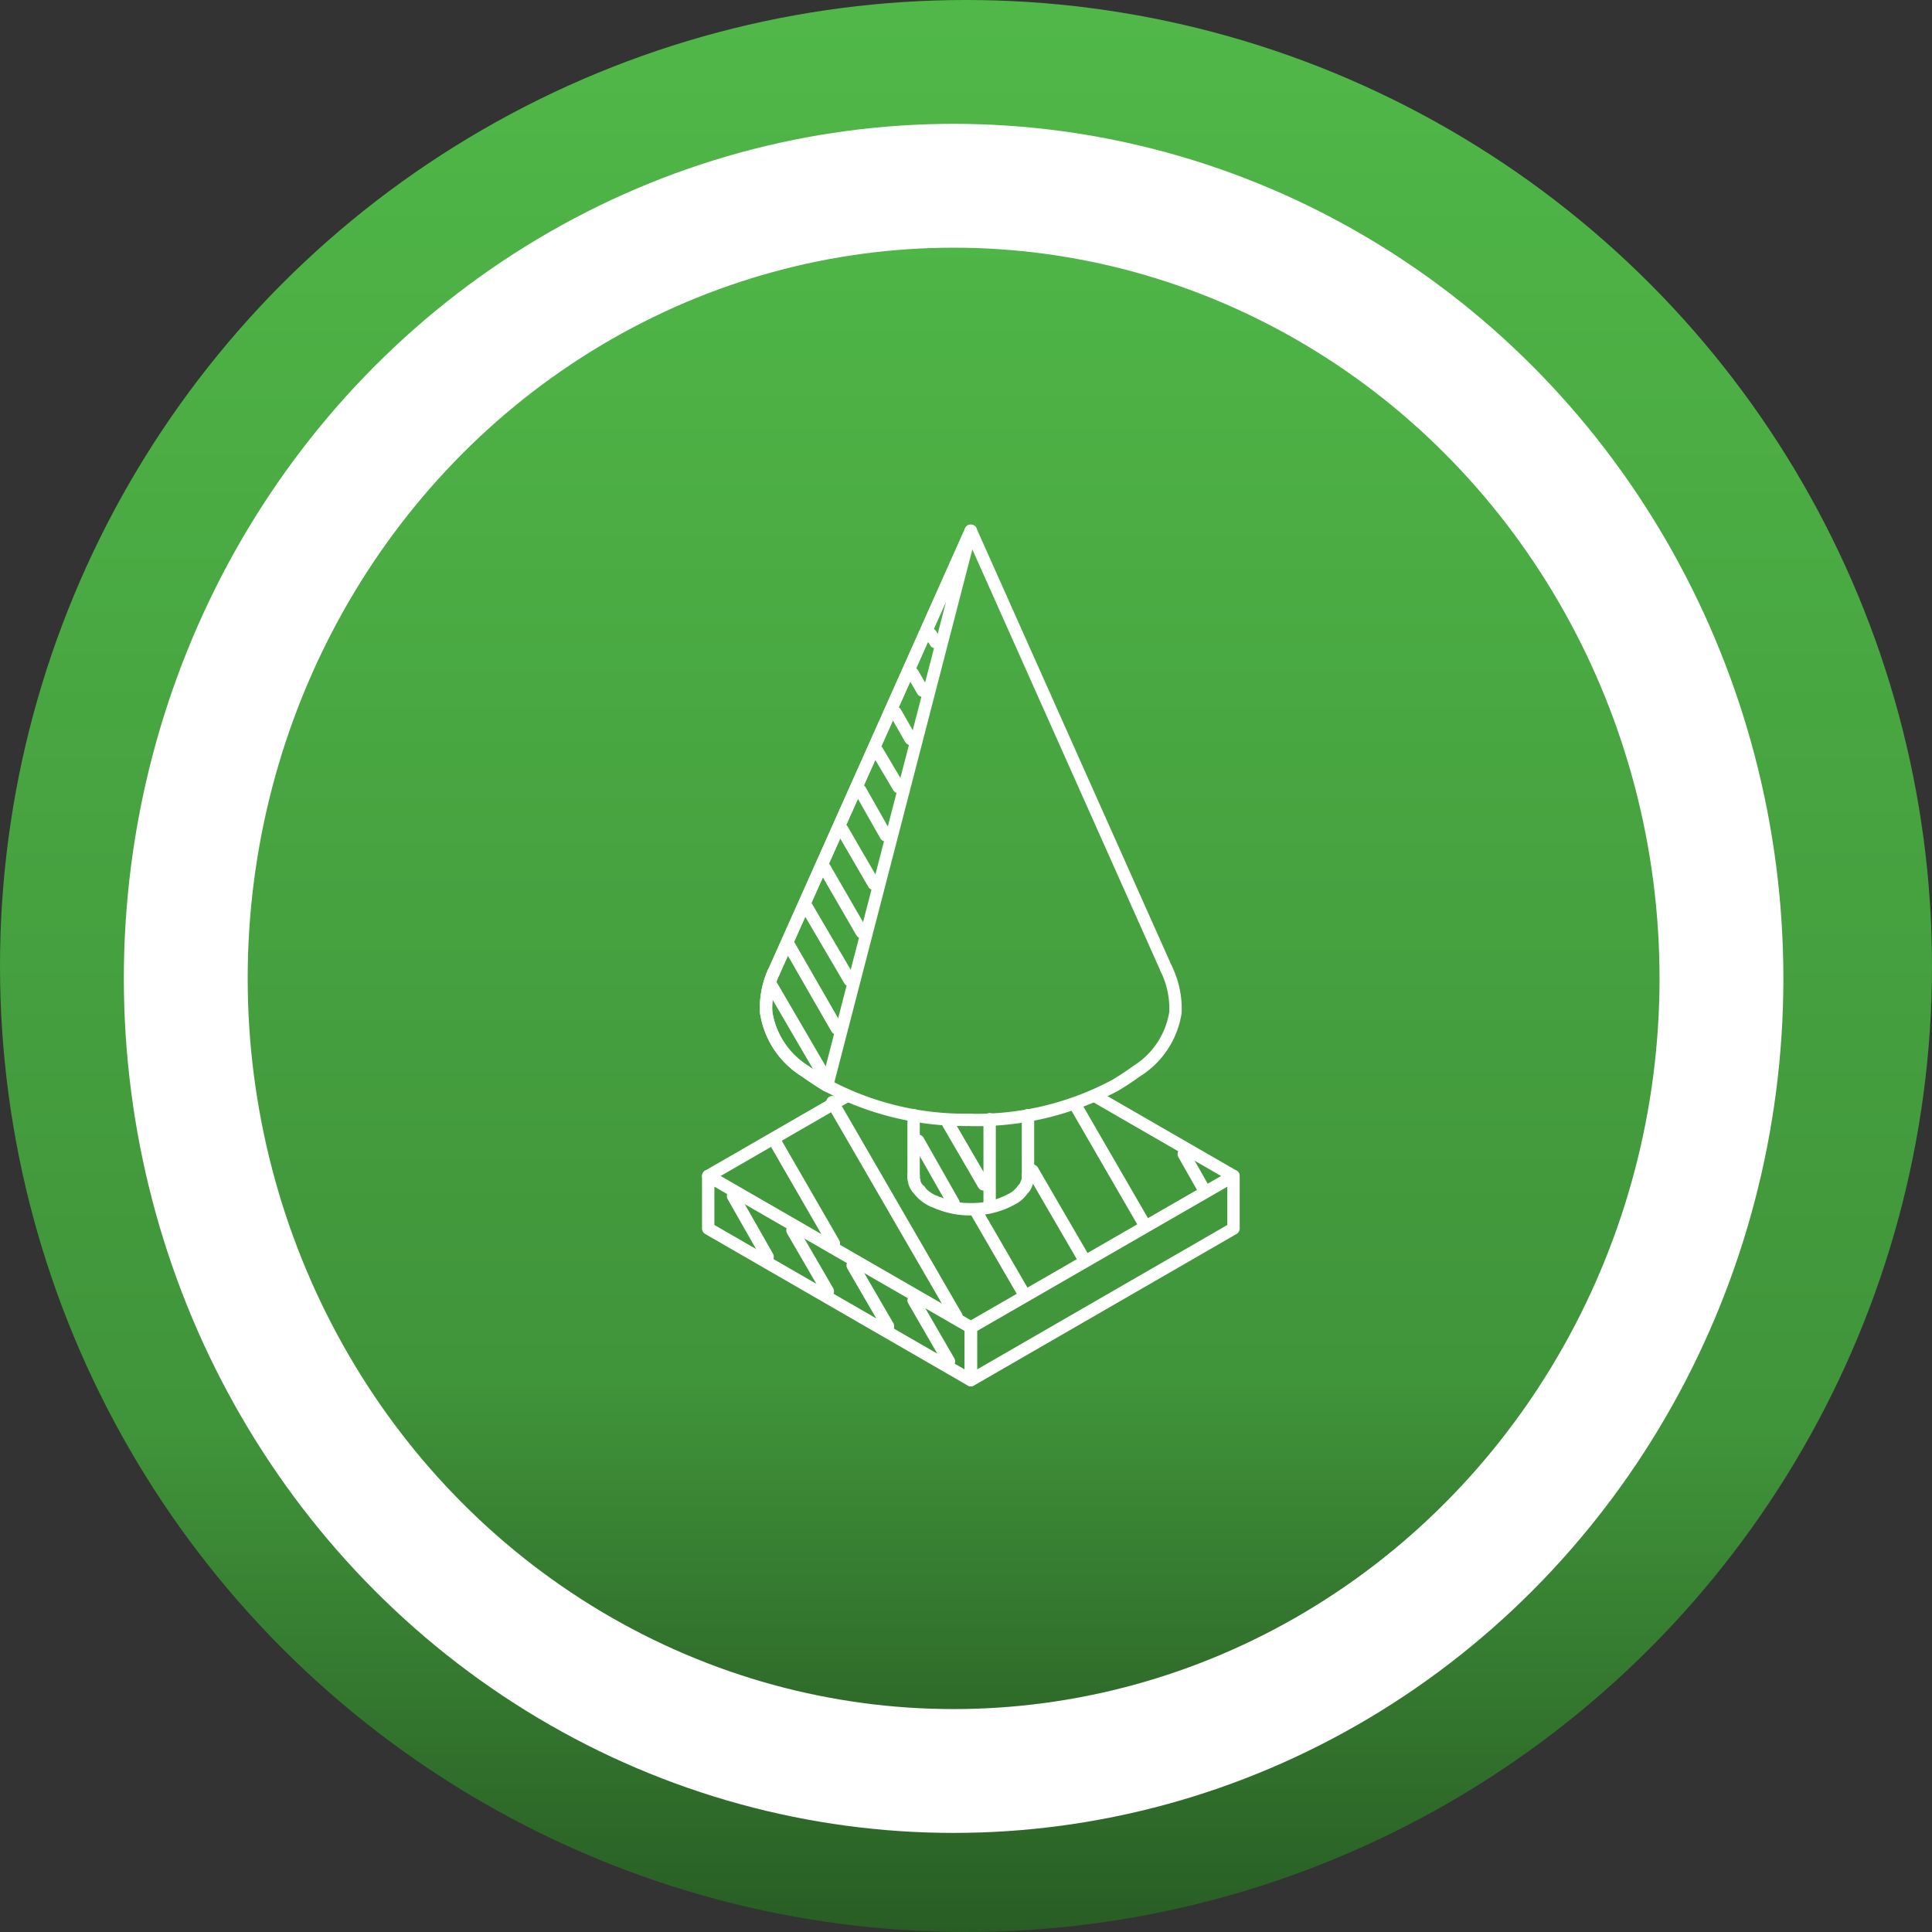 <svg xmlns="http://www.w3.org/2000/svg" xmlns:xlink="http://www.w3.org/1999/xlink" width="78" height="78" viewBox="0 0 78 78">
  <rect x="0" y="0" width="78" height="78" fill="#333333" stroke="none"/>
  <defs>
    <linearGradient id="linear-gradient" x1="0.5" x2="0.5" y2="1" gradientUnits="objectBoundingBox">
      <stop offset="0" stop-color="#50b848"/>
      <stop offset="0.74" stop-color="#40943a"/>
      <stop offset="1" stop-color="#285c24"/>
    </linearGradient>
  </defs>
  <g id="Landscaping" transform="translate(-1 -1)">
    <g id="Group_6614" data-name="Group 6614" transform="translate(1 1.394)">
      <circle id="Ellipse_190" data-name="Ellipse 190" cx="39" cy="39" r="39" transform="translate(0 -0.394)" fill="url(#linear-gradient)"/>
      <g id="Ellipse_193" data-name="Ellipse 193" transform="translate(5 4.606)" stroke="#fff" stroke-width="5" fill="url(#linear-gradient)">
        <ellipse cx="33.5" cy="34.5" rx="33.5" ry="34.5" stroke="none"/>
        <ellipse cx="33.5" cy="34.5" rx="31" ry="32" fill="none"/>
      </g>
    </g>
    <g id="Landscaping-2" data-name="Landscaping">
      <g id="Group_12" data-name="Group 12">
        <path id="Path_531" data-name="Path 531" d="M45.176,45.234l5.62,3.242m-21.2,0,5.62-3.242" fill="none" stroke="#fff" stroke-linecap="round" stroke-linejoin="round" stroke-width="0.5"/>
        <path id="Path_532" data-name="Path 532" d="M29.592,50.6l10.6,6.119v-2.13l-10.6-6.112Z" fill="none" stroke="#fff" stroke-linecap="round" stroke-linejoin="round" stroke-width="0.5"/>
        <path id="Path_533" data-name="Path 533" d="M50.8,50.6l-10.6,6.119v-2.13l10.6-6.112Z" fill="none" stroke="#fff" stroke-linecap="round" stroke-linejoin="round" stroke-width="0.5"/>
        <path id="Path_534" data-name="Path 534" d="M37.885,48.5v.052a.183.183,0,0,0,.03.121.241.241,0,0,0,.031.139.615.615,0,0,0,.185.251" fill="none" stroke="#fff" stroke-linecap="round" stroke-linejoin="round" stroke-width="0.5"/>
        <path id="Path_535" data-name="Path 535" d="M38.128,49.068a1.361,1.361,0,0,0,.425.356.72.72,0,0,0,.185.085,1.381,1.381,0,0,0,.184.073" fill="none" stroke="#fff" stroke-linecap="round" stroke-linejoin="round" stroke-width="0.5"/>
        <path id="Path_536" data-name="Path 536" d="M38.918,49.582a3.242,3.242,0,0,0,1.276.237,3.3,3.3,0,0,0,1.641-.4,1.173,1.173,0,0,0,.455-.392.518.518,0,0,0,.152-.252c.031-.043.031-.093.061-.139V48.5" fill="none" stroke="#fff" stroke-linecap="round" stroke-linejoin="round" stroke-width="0.5"/>
        <path id="Path_537" data-name="Path 537" d="M40.954,46.186v3.53" fill="none" stroke="#fff" stroke-linecap="round" stroke-linejoin="round" stroke-width="0.5"/>
        <path id="Path_538" data-name="Path 538" d="M48.093,40.128a3.675,3.675,0,0,1,.364,1.741,3.411,3.411,0,0,1-1.579,2.384c-.274.2-.547.38-.851.562a11.854,11.854,0,0,1-5.833,1.4" fill="none" stroke="#fff" stroke-linecap="round" stroke-linejoin="round" stroke-width="0.5"/>
        <path id="Path_539" data-name="Path 539" d="M40.194,46.21a11.854,11.854,0,0,1-5.833-1.4c-.3-.182-.577-.369-.851-.562a3.412,3.412,0,0,1-1.579-2.384,3.541,3.541,0,0,1,.3-1.611" fill="none" stroke="#fff" stroke-linecap="round" stroke-linejoin="round" stroke-width="0.5"/>
        <path id="Path_540" data-name="Path 540" d="M34.361,44.815c-.3-.182-.577-.369-.851-.562a3.412,3.412,0,0,1-1.579-2.384,3.541,3.541,0,0,1,.3-1.611" fill="none" stroke="#fff" stroke-linecap="round" stroke-linejoin="round" stroke-width="0.5"/>
        <path id="Path_541" data-name="Path 541" d="M32.235,40.258l7.959-17.829-5.8,22.393" fill="none" stroke="#fff" stroke-linecap="round" stroke-linejoin="round" stroke-width="0.5"/>
        <line id="Line_1040" data-name="Line 1040" y2="0.022" transform="translate(37.885 48.476)" fill="none" stroke="#fff" stroke-linecap="round" stroke-linejoin="round" stroke-width="0.5"/>
        <line id="Line_1041" data-name="Line 1041" y1="0.022" transform="translate(42.503 48.476)" fill="none" stroke="#fff" stroke-linecap="round" stroke-linejoin="round" stroke-width="0.5"/>
        <line id="Line_1042" data-name="Line 1042" y1="2.476" transform="translate(42.503 46.021)" fill="none" stroke="#fff" stroke-linecap="round" stroke-linejoin="round" stroke-width="0.5"/>
        <line id="Line_1043" data-name="Line 1043" y2="2.476" transform="translate(37.885 46.021)" fill="none" stroke="#fff" stroke-linecap="round" stroke-linejoin="round" stroke-width="0.5"/>
        <line id="Line_1044" data-name="Line 1044" x2="7.899" y2="17.699" transform="translate(40.194 22.429)" fill="none" stroke="#fff" stroke-linecap="round" stroke-linejoin="round" stroke-width="0.5"/>
        <line id="Line_1045" data-name="Line 1045" y1="17.83" x2="7.959" transform="translate(32.235 22.429)" fill="none" stroke="#fff" stroke-linecap="round" stroke-linejoin="round" stroke-width="0.5"/>
        <line id="Line_1046" data-name="Line 1046" x1="0.03" y1="0.006" transform="translate(34.361 44.815)" fill="none" stroke="#fff" stroke-linecap="round" stroke-linejoin="round" stroke-width="0.5"/>
        <line id="Line_1047" data-name="Line 1047" x1="2.127" y1="3.648" transform="translate(32.174 40.836)" fill="none" stroke="#fff" stroke-linecap="round" stroke-linejoin="round" stroke-width="0.5"/>
        <line id="Line_1048" data-name="Line 1048" x1="1.914" y1="3.329" transform="translate(32.873 39.195)" fill="none" stroke="#fff" stroke-linecap="round" stroke-linejoin="round" stroke-width="0.5"/>
        <line id="Line_1049" data-name="Line 1049" x1="1.732" y1="2.953" transform="translate(33.571 37.621)" fill="none" stroke="#fff" stroke-linecap="round" stroke-linejoin="round" stroke-width="0.5"/>
        <line id="Line_1050" data-name="Line 1050" x1="1.489" y1="2.576" transform="translate(34.3 36.057)" fill="none" stroke="#fff" stroke-linecap="round" stroke-linejoin="round" stroke-width="0.5"/>
        <line id="Line_1051" data-name="Line 1051" x1="1.276" y1="2.196" transform="translate(34.999 34.486)" fill="none" stroke="#fff" stroke-linecap="round" stroke-linejoin="round" stroke-width="0.5"/>
        <line id="Line_1052" data-name="Line 1052" x1="1.033" y1="1.82" transform="translate(35.728 32.906)" fill="none" stroke="#fff" stroke-linecap="round" stroke-linejoin="round" stroke-width="0.5"/>
        <line id="Line_1053" data-name="Line 1053" x1="0.851" y1="1.437" transform="translate(36.427 31.339)" fill="none" stroke="#fff" stroke-linecap="round" stroke-linejoin="round" stroke-width="0.5"/>
        <line id="Line_1054" data-name="Line 1054" x1="0.608" y1="1.063" transform="translate(37.156 29.771)" fill="none" stroke="#fff" stroke-linecap="round" stroke-linejoin="round" stroke-width="0.5"/>
        <line id="Line_1055" data-name="Line 1055" x1="0.395" y1="0.686" transform="translate(37.854 28.198)" fill="none" stroke="#fff" stroke-linecap="round" stroke-linejoin="round" stroke-width="0.5"/>
        <line id="Line_1056" data-name="Line 1056" x1="0.182" y1="0.31" transform="translate(38.584 26.615)" fill="none" stroke="#fff" stroke-linecap="round" stroke-linejoin="round" stroke-width="0.5"/>
        <line id="Line_1057" data-name="Line 1057" x1="1.428" y1="2.513" transform="translate(38.068 47.054)" fill="none" stroke="#fff" stroke-linecap="round" stroke-linejoin="round" stroke-width="0.5"/>
        <line id="Line_1058" data-name="Line 1058" x1="1.428" y1="2.455" transform="translate(39.283 46.361)" fill="none" stroke="#fff" stroke-linecap="round" stroke-linejoin="round" stroke-width="0.5"/>
        <line id="Line_1059" data-name="Line 1059" x1="2.4" y1="4.159" transform="translate(32.265 47.039)" fill="none" stroke="#fff" stroke-linecap="round" stroke-linejoin="round" stroke-width="0.5"/>
        <line id="Line_1060" data-name="Line 1060" x1="5.013" y1="8.658" transform="translate(34.604 45.495)" fill="none" stroke="#fff" stroke-linecap="round" stroke-linejoin="round" stroke-width="0.5"/>
        <line id="Line_1061" data-name="Line 1061" x1="1.884" y1="3.248" transform="translate(40.437 49.958)" fill="none" stroke="#fff" stroke-linecap="round" stroke-linejoin="round" stroke-width="0.5"/>
        <line id="Line_1062" data-name="Line 1062" x1="2.065" y1="3.554" transform="translate(42.685 48.261)" fill="none" stroke="#fff" stroke-linecap="round" stroke-linejoin="round" stroke-width="0.5"/>
        <line id="Line_1063" data-name="Line 1063" x1="2.795" y1="4.83" transform="translate(44.417 45.617)" fill="none" stroke="#fff" stroke-linecap="round" stroke-linejoin="round" stroke-width="0.5"/>
        <line id="Line_1064" data-name="Line 1064" x1="0.759" y1="1.336" transform="translate(48.792 47.595)" fill="none" stroke="#fff" stroke-linecap="round" stroke-linejoin="round" stroke-width="0.5"/>
        <line id="Line_1065" data-name="Line 1065" x1="1.397" y1="2.455" transform="translate(30.594 49.287)" fill="none" stroke="#fff" stroke-linecap="round" stroke-linejoin="round" stroke-width="0.5"/>
        <line id="Line_1066" data-name="Line 1066" x1="1.428" y1="2.461" transform="translate(32.994 50.673)" fill="none" stroke="#fff" stroke-linecap="round" stroke-linejoin="round" stroke-width="0.5"/>
        <line id="Line_1067" data-name="Line 1067" x1="1.428" y1="2.461" transform="translate(35.424 52.088)" fill="none" stroke="#fff" stroke-linecap="round" stroke-linejoin="round" stroke-width="0.5"/>
        <line id="Line_1068" data-name="Line 1068" x1="1.428" y1="2.467" transform="translate(37.885 53.498)" fill="none" stroke="#fff" stroke-linecap="round" stroke-linejoin="round" stroke-width="0.5"/>
      </g>
    </g>
  </g>
</svg>
